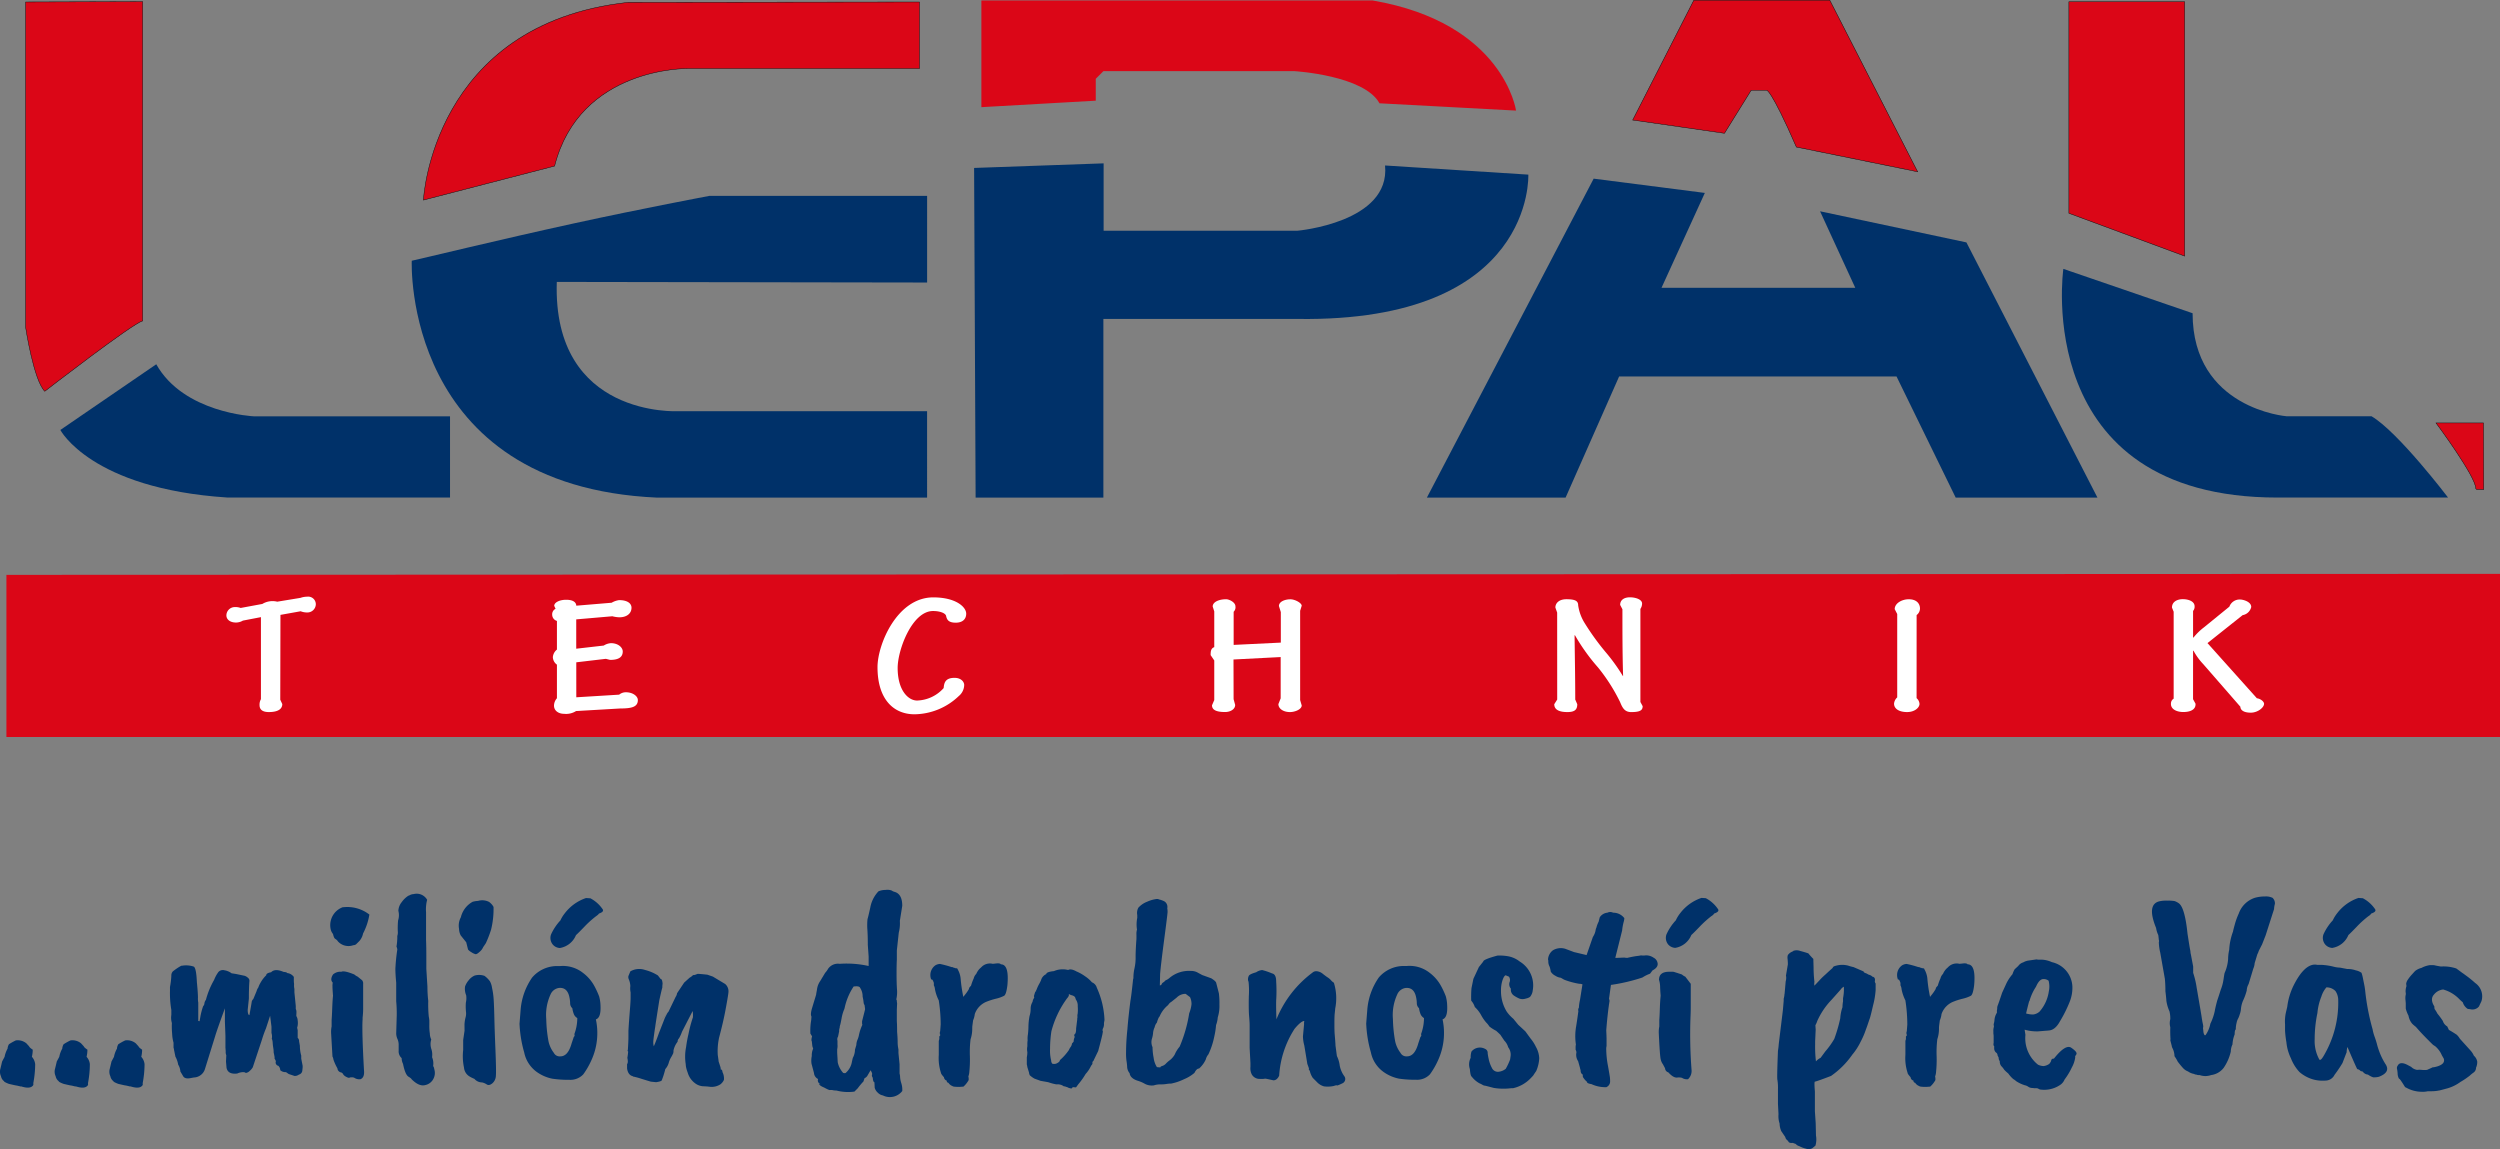 <svg xmlns="http://www.w3.org/2000/svg" width="148.403" height="68.216" viewBox="0 0 148.403 68.216">
  <rect x="0" y="0" width="148.403" height="68.216" fill="#808080" stroke="none"/>
  <g id="Group_1712" data-name="Group 1712" transform="translate(0 0.012)">
    <path id="Path_3697" data-name="Path 3697" d="M702.711,56.216v9.627H850.733V56.157Z" transform="translate(-702.33 -22.104)" fill="#db0617"/>
    <path id="Path_3698" data-name="Path 3698" d="M757.572,33.157l7.688-.272v4h11.5s5.541-.483,5.206-3.874l8.505.543s.409,8.763-13.681,8.567H765.246V52.726h-7.584Z" transform="translate(-699.748 -23.2)" fill="#003169"/>
    <path id="Path_3699" data-name="Path 3699" d="M815.268,37.536l-8.688-1.847,2.089,4.541h-11.5l2.572-5.631-6.6-.847-9.9,18.933h8.234l3.177-7.189h16.468l3.511,7.189h8.415Z" transform="translate(-698.539 -23.159)" fill="#003169"/>
    <path id="Path_3700" data-name="Path 3700" d="M740.254,52.64h16.027V47.51H741.5s-7.461.408-7.2-7.674l21.983.036V34.728H743.363s-3.949.738-8.057,1.636c-4.453.972-9.114,2.112-9.616,2.215,0,0-.577,13.382,14.565,14.062" transform="translate(-701.248 -23.113)" fill="#003169"/>
    <path id="Path_3701" data-name="Path 3701" d="M827,41.5l-7.672-2.633s-1.953,13.575,12.711,13.575h10.126s-2.952-3.888-4.542-4.826h-5.039S827,47.179,827,41.5" transform="translate(-696.845 -22.918)" fill="#003169"/>
    <path id="Path_3702" data-name="Path 3702" d="M711.462,44.275c-1.076.739-5.694,3.9-5.694,3.9s1.817,3.481,9.9,4.01H728.9V47.364H717.24s-4.155-.19-5.778-3.089" transform="translate(-702.186 -22.664)" fill="#003169"/>
    <path id="Path_3703" data-name="Path 3703" d="M718.38,63.567l.12.258c0,.268-.214.475-.8.475-.375,0-.55-.147-.55-.413a.649.649,0,0,1,.082-.351V58.665l-1.071.206a.8.8,0,0,1-.416.114c-.335,0-.563-.175-.563-.424a.5.5,0,0,1,.5-.493.889.889,0,0,1,.348.052l1.286-.238a1.17,1.17,0,0,1,.885-.134l1.379-.227a1.209,1.209,0,0,1,.4-.07.452.452,0,0,1,.51.463.5.5,0,0,1-.51.474,1.019,1.019,0,0,1-.389-.072l-1.2.215Z" transform="translate(-701.743 -22.043)" fill="#fff"/>
    <path id="Path_3704" data-name="Path 3704" d="M735.084,63.415l2.544-.156a.618.618,0,0,1,.4-.142c.428,0,.71.245.71.462,0,.414-.375.5-1.044.5l-2.625.153a1.1,1.1,0,0,1-.709.164c-.321,0-.6-.173-.6-.492a.684.684,0,0,1,.174-.433V61.478a.575.575,0,0,1-.242-.444.642.642,0,0,1,.242-.452v-1.7a.386.386,0,0,1-.281-.36.364.364,0,0,1,.2-.36l-.08-.174c0-.207.321-.362.71-.362s.589.133.6.351l2.1-.175a1.158,1.158,0,0,1,.442-.155c.509,0,.736.205.736.452,0,.33-.268.568-.724.568a1.9,1.9,0,0,1-.415-.062l-2.142.185v1.741l1.633-.187a.909.909,0,0,1,.428-.142c.429,0,.7.257.7.493,0,.352-.267.5-.751.5l-.252-.063-1.755.207Z" transform="translate(-700.874 -22.035)" fill="#fff"/>
    <path id="Path_3705" data-name="Path 3705" d="M757.361,58.449c0,.39-.283.544-.617.544-.376,0-.522-.125-.575-.392-.027-.165-.349-.3-.778-.3-1.244,0-2.1,2.309-2.1,3.379,0,1.349.641,1.935,1.151,1.935a2.2,2.2,0,0,0,1.579-.74c.026-.269.067-.607.644-.607.414,0,.576.258.576.421a.872.872,0,0,1-.321.659,3.864,3.864,0,0,1-2.625,1.083c-1.246,0-2.2-.886-2.2-2.8,0-1.35,1.165-4.14,3.309-4.14,1.365,0,1.955.586,1.955.959" transform="translate(-700.005 -22.042)" fill="#fff"/>
    <path id="Path_3706" data-name="Path 3706" d="M772.345,63.529l.093.34c0,.257-.281.423-.6.423-.574,0-.775-.155-.775-.4l.134-.31v-2.35l-.215-.318c0-.225.014-.4.215-.474V58.32l-.093-.29c0-.267.36-.433.8-.433.175,0,.55.177.55.424a.367.367,0,0,1-.106.319v1.967l2.8-.136V58.36L775.036,58c0-.267.362-.4.684-.4.266,0,.668.217.668.383l-.093.3v5.3l.093.318c0,.226-.387.393-.7.393-.391,0-.684-.2-.684-.474l.135-.341v-2.45l-2.8.144Z" transform="translate(-699.117 -22.037)" fill="#fff"/>
    <path id="Path_3707" data-name="Path 3707" d="M790.635,58.395l-.106-.3c0-.258.214-.494.654-.494.55,0,.7.113.7.371a2.711,2.711,0,0,0,.389,1.052,14.885,14.885,0,0,0,1.311,1.8,10.938,10.938,0,0,1,.953,1.337h.013c-.04-1.308-.04-2.616-.04-3.964l-.134-.258c0-.34.3-.452.576-.452.334,0,.725.123.725.37a.579.579,0,0,1-.1.319V63.7l.134.248c0,.238-.134.352-.683.352-.388,0-.521-.259-.655-.59a10.567,10.567,0,0,0-1.311-2.059,11.515,11.515,0,0,1-1.366-1.906l-.027-.009c.015,1.255.04,2.544.04,3.82l.12.277c0,.319-.146.466-.587.466s-.779-.114-.779-.466l.175-.277Z" transform="translate(-698.2 -22.042)" fill="#fff"/>
    <path id="Path_3708" data-name="Path 3708" d="M811.064,63.467a.493.493,0,0,1,.173.34c0,.227-.293.486-.736.486-.467,0-.775-.188-.775-.5a.576.576,0,0,1,.188-.371V58.473l-.149-.289c0-.35.428-.587.832-.587.519,0,.669.31.669.548a.493.493,0,0,1-.2.39Z" transform="translate(-697.293 -22.036)" fill="#fff"/>
    <path id="Path_3709" data-name="Path 3709" d="M826.736,63.529l.147.269c.026.4-.4.494-.722.494-.374,0-.764-.155-.736-.516a.333.333,0,0,1,.16-.277V58.339l-.1-.247c0-.373.35-.5.643-.5.324,0,.7.124.7.424a.381.381,0,0,1-.091.276v1.578h.026a3.573,3.573,0,0,1,.614-.6l1.515-1.233a.649.649,0,0,1,.644-.424c.158,0,.654.123.654.444a.629.629,0,0,1-.51.483L827.593,60.2l2.932,3.274c.228.032.427.2.427.33,0,.217-.372.526-.788.526-.47,0-.617-.186-.617-.35l-2.208-2.534a3.7,3.7,0,0,1-.576-.793h-.026Z" transform="translate(-696.554 -22.037)" fill="#fff"/>
    <path id="Path_3710" data-name="Path 3710" d="M843.268,47.6H840.45s2.364,3.177,2.364,3.9l.047.048h.425Z" transform="translate(-695.847 -22.507)" fill="#db0617"/>
    <path id="Path_3711" data-name="Path 3711" d="M843.268,47.6H840.45s2.364,3.177,2.364,3.9l.047.048h.425Z" transform="translate(-695.847 -22.507)" fill="none" stroke="#040506" stroke-width="0.025"/>
    <path id="Path_3712" data-name="Path 3712" d="M826.51,23.721v15.1l-6.872-2.542V23.721Z" transform="translate(-696.826 -23.631)" fill="#db0617"/>
    <path id="Path_3713" data-name="Path 3713" d="M826.51,23.721v15.1l-6.872-2.542V23.721Z" transform="translate(-696.826 -23.631)" fill="none" stroke="#040506" stroke-width="0.025"/>
    <path id="Path_3714" data-name="Path 3714" d="M806.608,23.635h-8.07l-3.63,7.114,5.448.786,1.589-2.558h.908s.25-.114,1.772,3.375l7.2,1.469Z" transform="translate(-697.99 -23.635)" fill="#db0617"/>
    <path id="Path_3715" data-name="Path 3715" d="M806.608,23.635h-8.07l-3.63,7.114,5.448.786,1.589-2.558h.908s.25-.114,1.772,3.375l7.2,1.469Z" transform="translate(-697.99 -23.635)" fill="none" stroke="#040506" stroke-width="0.025"/>
    <path id="Path_3716" data-name="Path 3716" d="M789.722,30.187s-.726-5.2-8.515-6.537H757.984v6.333l6.789-.385V28.3l.454-.454h11.351s4.131.248,5.038,1.908Z" transform="translate(-699.728 -23.634)" fill="#db0617"/>
    <path id="Path_3717" data-name="Path 3717" d="M755.8,23.736v3.951H742.038s-6.4-.113-7.9,5.788l-7.786,2.02s.5-10.457,12.145-11.736Z" transform="translate(-701.217 -23.63)" fill="#db0617"/>
    <path id="Path_3718" data-name="Path 3718" d="M755.8,23.736v3.951H742.038s-6.4-.113-7.9,5.788l-7.786,2.02s.5-10.457,12.145-11.736Z" transform="translate(-701.217 -23.63)" fill="none" stroke="#040506" stroke-width="0.025"/>
    <path id="Path_3719" data-name="Path 3719" d="M703.8,23.737V43.055s.475,3.134,1.135,3.792c0,0,5.221-4.041,5.811-4.178V23.714Z" transform="translate(-702.278 -23.631)" fill="#db0617"/>
    <path id="Path_3720" data-name="Path 3720" d="M703.8,23.737V43.055s.475,3.134,1.135,3.792c0,0,5.221-4.041,5.811-4.178V23.714Z" transform="translate(-702.278 -23.631)" fill="none" stroke="#040506" stroke-width="0.025"/>
    <path id="Path_3721" data-name="Path 3721" d="M703.282,82.606h.016a.81.81,0,0,1,.618.179l.162.178c.012.044.081.109.212.195a1.808,1.808,0,0,1-.05.423.775.775,0,0,1,.195.438,6.162,6.162,0,0,1-.113,1.137.143.143,0,0,1-.048.161q-.179.179-.683.017c0,.01-.008.014-.024.007l-.129-.031a1.505,1.505,0,0,0-.163-.032c-.037-.006-.171-.036-.4-.09-.195-.075-.291-.13-.291-.161a.488.488,0,0,1-.179-.293.638.638,0,0,1-.032-.454c.042-.173.075-.313.1-.422l.147-.275a1.564,1.564,0,0,1,.178-.488.551.551,0,0,1,.081-.26,3.556,3.556,0,0,1,.406-.227" transform="translate(-702.347 -20.86)" fill="#003169"/>
    <path id="Path_3722" data-name="Path 3722" d="M706.383,82.606h.015a.81.81,0,0,1,.618.179l.162.178c.013.044.081.109.212.195a1.81,1.81,0,0,1-.05.423.776.776,0,0,1,.195.438,6.155,6.155,0,0,1-.113,1.137.143.143,0,0,1-.048.161c-.119.119-.346.125-.683.017,0,.01-.008.014-.023.007l-.13-.031a1.559,1.559,0,0,0-.163-.032c-.037-.006-.171-.036-.4-.09-.2-.075-.292-.13-.292-.161a.488.488,0,0,1-.179-.293.639.639,0,0,1-.032-.454c.043-.173.075-.313.1-.422l.148-.275a1.55,1.55,0,0,1,.177-.488.549.549,0,0,1,.082-.26,3.3,3.3,0,0,1,.406-.227" transform="translate(-702.201 -20.86)" fill="#003169"/>
    <path id="Path_3723" data-name="Path 3723" d="M709.484,82.606h.016a.81.81,0,0,1,.618.179l.162.178c.012.044.081.109.211.195a1.806,1.806,0,0,1-.05.423.775.775,0,0,1,.195.438,6.153,6.153,0,0,1-.113,1.137.143.143,0,0,1-.048.161q-.179.179-.683.017c0,.01-.008.014-.024.007l-.129-.031a1.511,1.511,0,0,0-.163-.032c-.037-.006-.171-.036-.4-.09-.195-.075-.291-.13-.291-.161a.488.488,0,0,1-.179-.293.639.639,0,0,1-.032-.454c.042-.173.075-.313.1-.422l.147-.275a1.564,1.564,0,0,1,.178-.488.552.552,0,0,1,.081-.26,3.551,3.551,0,0,1,.406-.227" transform="translate(-702.055 -20.86)" fill="#003169"/>
    <path id="Path_3724" data-name="Path 3724" d="M712.667,78.374h.031a1.434,1.434,0,0,1,.682.048c.11.032.174.341.2.926q.064.666.064.917a1.375,1.375,0,0,0,.018.3v1.088l.081.016c0-.01.009-.075.032-.195a3.913,3.913,0,0,1,.178-.7.244.244,0,0,0,.073-.161.428.428,0,0,1,.09-.212,4.831,4.831,0,0,1,.487-1.185,2.037,2.037,0,0,1,.251-.463.355.355,0,0,1,.373-.106.935.935,0,0,1,.415.179c.087.01.188.027.308.048l.471.1a.539.539,0,0,1,.178.106.233.233,0,0,1,.1.22c-.012.087-.023.341-.032.762v.26l-.066.633a.784.784,0,0,0,.033.309l.065.048.13-.747a.3.3,0,0,1,.1-.212l.195-.47a.621.621,0,0,1,.1-.212,1.745,1.745,0,0,1,.155-.325,1.922,1.922,0,0,1,.317-.405c0-.087.1-.147.291-.179.152-.162.4-.168.747-.017a.487.487,0,0,1,.179.032c0,.022.04.039.122.049a.58.58,0,0,1,.3.212v.178a1.5,1.5,0,0,0,.016.244.945.945,0,0,0,.018.291v.2q.014.13.081.811v.179a.379.379,0,0,1,.04.2c0,.07-.007.143-.007.219a.556.556,0,0,1,.081.267.964.964,0,0,1-.032.43l.032.147v.454a.234.234,0,0,1,.082.195l.048.275a2.206,2.206,0,0,0,.081.585v.179l.083.422v.1l-.017.161a.272.272,0,0,1-.195.26l-.09.049a.388.388,0,0,1-.185.032l-.341-.114-.162-.113a.444.444,0,0,1-.34-.114.357.357,0,0,0-.114-.259.2.2,0,0,1-.147-.261c.01-.01-.017-.07-.081-.178.021-.022,0-.14-.049-.357a1.507,1.507,0,0,0-.025-.285c-.015-.091-.026-.186-.032-.284a.757.757,0,0,0-.057-.26c.011,0,.017-.038.017-.114a.68.68,0,0,0-.032-.21v-.373l-.081-.65-.245.748a6.69,6.69,0,0,0-.243.682L716.9,84.4a.81.81,0,0,1-.186.22.4.4,0,0,1-.236.121c-.021-.034-.078-.049-.171-.049a.881.881,0,0,0-.332.082c-.369.043-.58-.07-.635-.341l-.032-.374.018-.374a.464.464,0,0,1-.034-.227l-.017-.226v-.7l-.031-.828v-.8q-.471,1.283-.585,1.672l-.6,1.932a.708.708,0,0,1-.649.5l-.177.032c-.239.054-.4.017-.472-.114l-.161-.275a.866.866,0,0,0-.131-.406,1.438,1.438,0,0,0-.162-.47l-.081-.39a.536.536,0,0,0-.032-.147v-.292a2.314,2.314,0,0,1-.082-.528,4.533,4.533,0,0,1-.016-.642,1.113,1.113,0,0,1-.032-.486V81a5.871,5.871,0,0,1-.081-1.136v-.226a5.058,5.058,0,0,0,.081-.659.378.378,0,0,1,.081-.26,3.231,3.231,0,0,1,.52-.349" transform="translate(-701.893 -21.06)" fill="#003169"/>
    <path id="Path_3725" data-name="Path 3725" d="M721.866,75.055a2.126,2.126,0,0,1,1.526.439,3.7,3.7,0,0,1-.374,1.12.982.982,0,0,1-.211.439l-.211.21a.31.31,0,0,1-.161.049.844.844,0,0,1-.91-.227.447.447,0,0,0-.155-.147c-.06-.032-.1-.131-.137-.292a.673.673,0,0,1-.147-.325,1.135,1.135,0,0,1,.73-1.267Zm-.131,3.831c.108-.053.362,0,.763.163a.8.8,0,0,0,.2.13l.259.21a.288.288,0,0,1,.065.21v1.43a4.843,4.843,0,0,1-.032.582v.1q-.049.667.081,3.005c.032.3-.037.486-.21.551a.53.53,0,0,1-.357-.082.282.282,0,0,0-.114-.03h-.114l-.1.03a.491.491,0,0,1-.179-.071.4.4,0,0,1-.17-.155.179.179,0,0,0-.138-.1.268.268,0,0,1-.195-.242,2.671,2.671,0,0,1-.236-.519.542.542,0,0,0-.057-.179l-.082-1.412a1.676,1.676,0,0,1,.032-.374v-.39c.01-.118.022-.338.034-.658s.026-.576.048-.772c-.022-.281-.032-.471-.032-.568a.9.9,0,0,1,.017-.21c-.119-.119-.114-.283.016-.487a.669.669,0,0,1,.406-.163Z" transform="translate(-701.465 -21.215)" fill="#003169"/>
    <path id="Path_3726" data-name="Path 3726" d="M724.875,76.8a.63.63,0,0,0,.031-.276,4.764,4.764,0,0,1,.017-.649,1,1,0,0,0,.016-.569.877.877,0,0,1,.195-.511,1.412,1.412,0,0,1,.422-.4v.017a.546.546,0,0,1,.292-.1.713.713,0,0,1,.8.34,2.208,2.208,0,0,0-.065.731v1.655c.012.27.017.64.017,1.1v.617l.065,1.055a7.141,7.141,0,0,0,.049.844,7.106,7.106,0,0,0,.032.941,1.45,1.45,0,0,1,.032.227v.26a2.926,2.926,0,0,0,.031.519.807.807,0,0,0,.083.341.933.933,0,0,0,0,.552,1.051,1.051,0,0,1,.048.5.964.964,0,0,1,.065.52l.048.1.032.146a.726.726,0,0,1-.057.5.7.7,0,0,1-.487.388c-.245.07-.517-.046-.82-.349-.012-.032-.071-.082-.179-.147-.129-.074-.239-.33-.326-.762a.762.762,0,0,1-.081-.341.531.531,0,0,1-.178-.438v-.357a.83.83,0,0,0-.065-.325.875.875,0,0,1-.081-.341l.032-1.088a8.222,8.222,0,0,0-.032-.828v-1.1c-.034-.357-.049-.63-.049-.82a10.888,10.888,0,0,1,.114-1.144.5.5,0,0,0-.049-.179,3.325,3.325,0,0,0,.049-.632" transform="translate(-701.292 -21.25)" fill="#003169"/>
    <path id="Path_3727" data-name="Path 3727" d="M729.184,74.75a1.431,1.431,0,0,1,.309-.049.892.892,0,0,1,.658.057.879.879,0,0,1,.268.3,5.114,5.114,0,0,1-.146,1.348,6.584,6.584,0,0,1-.309.8l-.163.243a.729.729,0,0,1-.211.275c-.108.1-.187.144-.236.138a.733.733,0,0,1-.243-.113.755.755,0,0,1-.2-.155c-.012-.031-.021-.07-.032-.113l-.081-.325-.326-.406a.876.876,0,0,1-.1-.39,1.043,1.043,0,0,1,.113-.7.668.668,0,0,1,.048-.162,1.411,1.411,0,0,1,.649-.747m-.487,7.289a2,2,0,0,1,.057-.4.843.843,0,0,0,.032-.35,3.28,3.28,0,0,1-.008-.552,1.154,1.154,0,0,0,.018-.438.985.985,0,0,1-.066-.519,1.148,1.148,0,0,1,.211-.365.905.905,0,0,1,.357-.284.981.981,0,0,1,.585.016,1.476,1.476,0,0,1,.324.325,1.081,1.081,0,0,1,.122.374,4.539,4.539,0,0,1,.1.706q.025.382.041,1.1t.066,1.931c.032.807.04,1.307.024,1.5a.618.618,0,0,1-.212.447c-.124.1-.233.125-.325.065a.858.858,0,0,0-.284-.121.6.6,0,0,1-.454-.212,1.822,1.822,0,0,1-.308-.154.677.677,0,0,1-.309-.511,3.31,3.31,0,0,1-.049-1.055v-.585l.081-.552Z" transform="translate(-701.122 -21.233)" fill="#003169"/>
    <path id="Path_3728" data-name="Path 3728" d="M731.8,82l.066-.828a3.9,3.9,0,0,1,.682-1.915,1.953,1.953,0,0,1,1.558-.682h.1a1.921,1.921,0,0,1,1.362.405,2.434,2.434,0,0,1,.675.779,5.112,5.112,0,0,1,.284.618,2.237,2.237,0,0,1,.081.568c.022.466-.071.731-.275.795a3.875,3.875,0,0,1-.278,2.452,4.594,4.594,0,0,1-.47.811,1.051,1.051,0,0,1-.812.325,6.8,6.8,0,0,1-1.014-.065,2.381,2.381,0,0,1-.95-.414,1.885,1.885,0,0,1-.73-1.144A7.285,7.285,0,0,1,731.8,82m2.971-1.526c-.075-.433-.285-.635-.631-.6a.641.641,0,0,0-.5.39,2.9,2.9,0,0,0-.252,1.469,8.174,8.174,0,0,0,.131,1.3,1.713,1.713,0,0,0,.316.69.39.39,0,0,0,.39.212q.454,0,.665-.763l.131-.39a.124.124,0,0,0,.032-.162,2.769,2.769,0,0,0,.177-.958.489.489,0,0,1-.194-.21,1.428,1.428,0,0,1-.1-.374.393.393,0,0,1-.131-.309,1.9,1.9,0,0,0-.032-.291m.975-5.942.26.017a2.006,2.006,0,0,1,.715.632q.129.162-.212.275c-.01.032-.07.088-.178.163a5.865,5.865,0,0,0-.682.617c-.218.226-.385.395-.5.5a1.253,1.253,0,0,1-.957.763.588.588,0,0,1-.414-.2.614.614,0,0,1-.107-.609,3.1,3.1,0,0,1,.553-.828,2.026,2.026,0,0,1,.26-.422,2.651,2.651,0,0,1,1.266-.909" transform="translate(-700.961 -21.24)" fill="#003169"/>
    <path id="Path_3729" data-name="Path 3729" d="M739.482,83.153c.1-.227.2-.492.31-.8l.356-.909.147-.275q-3.3,3.9.065-.082l.422-.876a.467.467,0,0,0,.082-.212l.422-.632.324-.293a.8.8,0,0,0,.211-.162c.022.022.108,0,.261-.065.1,0,.292.017.583.049l.326.113.73.439a.574.574,0,0,1,.195.487c-.011.13-.069.487-.179,1.071q-.13.7-.372,1.607a3.727,3.727,0,0,0-.083,1.055c.032.217.049.34.049.374.022.065.051.157.09.276s.045.183.024.194c.075.012.114.065.114.162a.845.845,0,0,1,.089.463.681.681,0,0,1-.211.268.955.955,0,0,1-.608.147,3.453,3.453,0,0,0-.415-.032.9.9,0,0,1-.381-.114,1.2,1.2,0,0,1-.537-.7,1.943,1.943,0,0,1-.1-.34,1.207,1.207,0,0,1-.017-.162A2.858,2.858,0,0,1,741.4,83.2a7.8,7.8,0,0,1,.147-.8,7.518,7.518,0,0,1,.26-.975,1.7,1.7,0,0,0-.017-.373l-.633,1.233a2.141,2.141,0,0,1-.178.39.27.27,0,0,0-.081.2,1.253,1.253,0,0,0-.244.519.62.62,0,0,1-.016.161,1.935,1.935,0,0,1-.123.237,1.389,1.389,0,0,0-.147.349.951.951,0,0,1-.2.357,4.947,4.947,0,0,1-.21.665c-.01.044-.125.082-.34.114l-.309-.032c-.076-.022-.253-.075-.535-.162a4.406,4.406,0,0,0-.463-.13.1.1,0,0,1-.074-.032c-.183-.043-.3-.195-.339-.454v-.26c.053-.065.058-.19.016-.374a3.226,3.226,0,0,0,.048-.374c-.032-.021-.039-.059-.016-.113.021-.347.032-.59.032-.731v-.39q.031-.534.081-1.152c.034-.411.049-.676.049-.8v-.325a1.1,1.1,0,0,1-.016-.374,1.135,1.135,0,0,0-.082-.381.329.329,0,0,1-.032-.22l.114-.275a1.057,1.057,0,0,1,.876-.082,2.661,2.661,0,0,1,.762.326c.022.031.075.1.162.21.065,0,.1.092.114.275a2.093,2.093,0,0,0-.016.244q-.017.016-.179.747-.358,2.257-.357,2.452a.847.847,0,0,0,.031.275" transform="translate(-700.674 -21.049)" fill="#003169"/>
    <path id="Path_3730" data-name="Path 3730" d="M753.6,75.914a2.174,2.174,0,0,1-.064.7l-.114,1.055v.553q-.017.275-.017.828t.024.916a1.917,1.917,0,0,1-.04.609.162.162,0,0,1,.032.113l.016.13-.016.374v.682q.016.179.016.617c.021.249.032.449.032.6a2.162,2.162,0,0,0,.048.454v.212l.066.665v.553a.811.811,0,0,1,.032.218,1.516,1.516,0,0,0,.072.358,1.3,1.3,0,0,1,.057.462.93.93,0,0,1-1.152.261.543.543,0,0,1-.3-.162.6.6,0,0,1-.185-.293l-.016-.325c-.055-.01-.087-.1-.1-.275a.207.207,0,0,1-.048-.162c.032-.054,0-.147-.081-.276l-.179.309a.359.359,0,0,1-.179.162l-.066.195a4.222,4.222,0,0,0-.34.406l-.195.195a2.739,2.739,0,0,1-1.071-.065.868.868,0,0,1-.26-.032h-.114c-.021.021-.14-.027-.357-.147-.184-.075-.281-.146-.292-.212l.1.017a.233.233,0,0,1-.163-.308.433.433,0,0,1-.243-.358l-.147-.552a1.294,1.294,0,0,1,.017-.454.954.954,0,0,1,.081-.438l-.048-.147-.032-.292c-.032-.043-.027-.14.016-.293l-.1-.161a3.642,3.642,0,0,1,.048-.8l.016-.21c-.054-.087-.039-.271.049-.553l.227-.747c0-.022.016-.118.049-.292a1.11,1.11,0,0,1,.194-.519l.293-.487a1.274,1.274,0,0,0,.177-.244.713.713,0,0,1,.683-.292,5.986,5.986,0,0,1,1.721.13v-.568l-.049-.683c0-.325-.007-.622-.024-.892a3.552,3.552,0,0,1,.008-.649c.009-.012.065-.233.161-.666a1.891,1.891,0,0,1,.488-.975,1.023,1.023,0,0,1,.414-.081.735.735,0,0,1,.367.032.537.537,0,0,0,.177.082q.454.129.454.828Zm-2.062,5.244-.032-.244a.324.324,0,0,1-.058-.171,2.825,2.825,0,0,0-.057-.333.934.934,0,0,0-.147-.519c-.032-.086-.161-.113-.388-.081a3.675,3.675,0,0,0-.536,1.283.693.693,0,0,1-.048.13,2.424,2.424,0,0,0-.131.479c-.042.222-.069.35-.081.382a.59.59,0,0,0-.032.178.5.5,0,0,0-.032.212l-.064.308a.3.3,0,0,0-.034.244v.227a.876.876,0,0,1-.017.276v.227l.032.552a1.346,1.346,0,0,0,.326.632c.087.022.14.017.162-.016a1.107,1.107,0,0,0,.357-.666l.049-.21a1.037,1.037,0,0,0,.129-.488l.081-.275a.836.836,0,0,1,.066-.308,1.485,1.485,0,0,0,.081-.244,2.636,2.636,0,0,1,.211-.649.294.294,0,0,1-.017-.1v-.113q.179-.7.179-.714" transform="translate(-700.184 -21.261)" fill="#003169"/>
    <path id="Path_3731" data-name="Path 3731" d="M755.134,79.175a.708.708,0,0,1,.243-.811.559.559,0,0,1,.284-.09,5.862,5.862,0,0,1,.691.187.157.157,0,0,1,.113.032.24.24,0,0,1,.1.032c.1,0,.146.021.146.065a1.347,1.347,0,0,1,.179.568,8.557,8.557,0,0,0,.162,1.088.113.113,0,0,1,.017-.048,2.681,2.681,0,0,0,.323-.454c-.021-.022.018-.082.114-.179a2.928,2.928,0,0,1,.162-.439.542.542,0,0,1,.146-.26,1.078,1.078,0,0,1,.195-.3c.054-.049.1-.09.131-.123a.7.7,0,0,1,.649-.178c.032,0,.092-.006.179-.017.172-.021.275-.005.309.049q.5,0,.388,1.233c-.044.369-.108.579-.195.633a2.071,2.071,0,0,1-.5.178,4.067,4.067,0,0,0-.512.162,1.217,1.217,0,0,0-.73.747,1.312,1.312,0,0,1-.1.374c-.023.174-.036.275-.041.308a1.287,1.287,0,0,0-.009.195,1.971,1.971,0,0,1-.1.618,6.383,6.383,0,0,0-.041.982,7.127,7.127,0,0,1-.032.95.9.9,0,0,1-.058.275.658.658,0,0,1,.018.114v.1a1.43,1.43,0,0,1-.309.39l-.244.017c-.249,0-.384-.017-.406-.049a.485.485,0,0,1-.243-.195.114.114,0,0,1-.1-.13A.224.224,0,0,1,755.9,85c-.119-.13-.179-.217-.179-.26a2.825,2.825,0,0,1-.13-1.071v-.828a.71.71,0,0,0,.031-.114v-.147c.065-.064.076-.108.032-.13v-.129a.224.224,0,0,0,.024-.114c.006-.065.015-.179.026-.34a9.456,9.456,0,0,0-.114-1.429,2.565,2.565,0,0,1-.227-.666.549.549,0,0,0-.065-.227V79.4c-.044-.13-.082-.2-.114-.2s-.048-.014-.048-.024" transform="translate(-699.864 -21.065)" fill="#003169"/>
    <path id="Path_3732" data-name="Path 3732" d="M760.9,80.507a.517.517,0,0,1,.1-.243l-.016-.1a2.56,2.56,0,0,1,.082-.261c.01-.021.026-.021.048,0a.093.093,0,0,1,.017-.1,2.3,2.3,0,0,1,.153-.341,2.339,2.339,0,0,0,.122-.244.55.55,0,0,1,.309-.357c0-.086.152-.146.454-.178a1.312,1.312,0,0,1,.844-.066c.108-.064.271-.038.487.082a2.614,2.614,0,0,1,.52.292,1.973,1.973,0,0,1,.406.357.489.489,0,0,1,.291.325,5.089,5.089,0,0,1,.454,1.916l-.032.178a.616.616,0,0,1-.04.285.289.289,0,0,0-.042.17c.022.012.022.06,0,.147,0,.054-.086.405-.26,1.055l-.259.536c0,.022-.028.06-.083.113v.1c0,.022-.026.065-.081.13a1.878,1.878,0,0,1-.324.487,4.28,4.28,0,0,1-.439.617l-.13.179-.195-.016c-.032.053-.062.081-.089.081a1.251,1.251,0,0,1-.236-.065l.13-.016a.389.389,0,0,1-.2-.017.338.338,0,0,0-.137-.032.627.627,0,0,0-.44-.114,3.205,3.205,0,0,1-.487-.13l-.454-.081-.357-.13a1.548,1.548,0,0,1-.275-.195.386.386,0,0,1-.049-.162l-.1-.325a.934.934,0,0,0-.032-.162V83.8a1.537,1.537,0,0,0,.032-.308.83.83,0,0,1,0-.341v-.178a1.788,1.788,0,0,1,.016-.179,1.462,1.462,0,0,1,.018-.357,4.457,4.457,0,0,0,.031-.5,3.681,3.681,0,0,1,.065-.585,1.4,1.4,0,0,0,.065-.414.8.8,0,0,1,.114-.43m1.119,1.737a7.445,7.445,0,0,0-.081,1.055,2.411,2.411,0,0,0,.065.682.334.334,0,0,0,.065.195.4.4,0,0,0,.228,0c.15-.065.227-.135.227-.21a3.109,3.109,0,0,0,.535-.6.757.757,0,0,1,.1-.178.406.406,0,0,0,.082-.212.706.706,0,0,0,.1-.113.635.635,0,0,1,.066-.276c-.044-.075-.042-.133.007-.171s.073-.149.073-.333l.064-.519a.491.491,0,0,1,.017-.146.518.518,0,0,1,.009-.2,2.316,2.316,0,0,0,.006-.447.634.634,0,0,0-.113-.405l-.032-.1c-.022-.076-.109-.13-.259-.163l-.131-.064c.032.064,0,.151-.1.26a5.785,5.785,0,0,0-.927,1.948" transform="translate(-699.607 -21.049)" fill="#003169"/>
    <path id="Path_3733" data-name="Path 3733" d="M766.624,79.314a2.531,2.531,0,0,1,.065-.617,2.926,2.926,0,0,0,.064-.682c0-.282.018-.633.05-1.055V76.7a.871.871,0,0,1,.032-.292,1.982,1.982,0,0,1,.016-.7v-.162a.664.664,0,0,1,.065-.438,1.359,1.359,0,0,1,.528-.358A1.959,1.959,0,0,1,768,74.59h.083a.382.382,0,0,0,.12.041,1.337,1.337,0,0,1,.269.106.392.392,0,0,1,.161.405,1.224,1.224,0,0,1,.018.212q0,.113-.2,1.631t-.243,2.053l-.016.682a.137.137,0,0,0,.114-.081c.01-.043.059-.087.144-.13a.249.249,0,0,1,.122-.106.794.794,0,0,0,.187-.121,1.787,1.787,0,0,1,1.266-.422.8.8,0,0,1,.438.113l.244.131.536.194c.173.109.27.195.292.261l.162.632a4.618,4.618,0,0,1,.032.674,2.218,2.218,0,0,1-.1.754,1.572,1.572,0,0,1-.1.454,4.757,4.757,0,0,1-.113.715,4.5,4.5,0,0,1-.341,1.023.759.759,0,0,0-.155.3,1.581,1.581,0,0,1-.4.543c-.1,0-.188.086-.275.26a2.3,2.3,0,0,1-.617.374,3.1,3.1,0,0,1-.762.259,1.674,1.674,0,0,0-.285.025,2.087,2.087,0,0,1-.358.024,1.153,1.153,0,0,0-.38.057.875.875,0,0,1-.537-.089,2.064,2.064,0,0,0-.462-.195c-.275-.1-.425-.244-.446-.438a.612.612,0,0,1-.147-.382,3.341,3.341,0,0,0-.041-.364,3.268,3.268,0,0,1-.024-.488,13.414,13.414,0,0,1,.081-1.38q.049-.664.179-1.688.049-.243.162-1.315m1.283,2.873a.992.992,0,0,0-.1.341,1.375,1.375,0,0,1-.064.34.734.734,0,0,0,.031.52,3.424,3.424,0,0,0,.066.632,1.364,1.364,0,0,0,.194.552l.213.017c-.023-.021.005-.049.081-.081a.5.5,0,0,0,.219-.123,1.6,1.6,0,0,1,.244-.219,1.164,1.164,0,0,0,.3-.341,1.8,1.8,0,0,1,.292-.47,8.284,8.284,0,0,0,.568-1.981,2.028,2.028,0,0,0,.137-.543.944.944,0,0,0-.089-.415l-.26-.195a.736.736,0,0,0-.536.227l-.308.244a.541.541,0,0,0-.195.195,1.718,1.718,0,0,0-.488.632.3.3,0,0,1-.065.1,1.6,1.6,0,0,0-.114.309.579.579,0,0,0-.129.26" transform="translate(-699.342 -21.237)" fill="#003169"/>
    <path id="Path_3734" data-name="Path 3734" d="M776.722,84.466l-.1-.275-.179-1.088a2.229,2.229,0,0,1-.081-.553l.066-.713a.606.606,0,0,1,.015-.195q-.193,0-.583.47c-.022.032-.054.087-.1.162a5.778,5.778,0,0,0-.81,2.615c-.087.183-.2.275-.341.275-.293-.065-.454-.1-.488-.1l-.113.016h-.21a.524.524,0,0,1-.487-.292.811.811,0,0,1-.066-.422v-.227l-.048-.893V81.917c0-.152-.012-.341-.032-.569-.021-.248-.027-.641-.016-1.177a4.889,4.889,0,0,0-.017-.86.31.31,0,0,1-.032-.155.434.434,0,0,1,.049-.195q.049-.1.438-.212a.728.728,0,0,1,.358-.13,3.827,3.827,0,0,1,.584.2c.161.031.243.19.243.471a8.9,8.9,0,0,1,.008,1.006c-.016.205-.015.622.008,1.249a6.493,6.493,0,0,1,2.142-2.776.328.328,0,0,1,.244-.081.652.652,0,0,1,.374.161c.139.109.238.179.291.213a.9.9,0,0,1,.187.161.678.678,0,0,0,.171.147,3.1,3.1,0,0,1,.081,1.526c-.01.119-.022.225-.032.317s-.017.289-.017.592.005.515.017.633q.049.569.048.666l.082.617a1.776,1.776,0,0,1,.17.576,1.6,1.6,0,0,0,.285.642.28.28,0,0,1-.1.39c-.218.108-.334.154-.35.138s-.079-.006-.186.032a1.672,1.672,0,0,1-.585.024.9.9,0,0,1-.422-.26l-.243-.244a1.2,1.2,0,0,1-.179-.422c-.053-.053-.071-.1-.048-.13" transform="translate(-699.017 -21.047)" fill="#003169"/>
    <path id="Path_3735" data-name="Path 3735" d="M779.8,81.814l.065-.828a3.892,3.892,0,0,1,.683-1.915,1.953,1.953,0,0,1,1.558-.682h.1a1.921,1.921,0,0,1,1.362.405,2.433,2.433,0,0,1,.674.78,4.944,4.944,0,0,1,.285.617,2.307,2.307,0,0,1,.081.569q.031.7-.275.795a3.884,3.884,0,0,1-.277,2.452,4.594,4.594,0,0,1-.47.81,1.047,1.047,0,0,1-.813.325,6.96,6.96,0,0,1-1.015-.064,2.387,2.387,0,0,1-.949-.415,1.884,1.884,0,0,1-.73-1.144,7.207,7.207,0,0,1-.278-1.7m2.971-1.526q-.113-.65-.632-.6a.639.639,0,0,0-.5.391,2.908,2.908,0,0,0-.253,1.468,8.333,8.333,0,0,0,.131,1.3,1.728,1.728,0,0,0,.317.69.389.389,0,0,0,.39.21q.454,0,.665-.762l.13-.391a.122.122,0,0,0,.034-.161,2.781,2.781,0,0,0,.177-.958.5.5,0,0,1-.195-.212,1.446,1.446,0,0,1-.1-.374.391.391,0,0,1-.131-.308,1.883,1.883,0,0,0-.032-.292" transform="translate(-698.701 -21.058)" fill="#003169"/>
    <path id="Path_3736" data-name="Path 3736" d="M785.76,80.479a6.38,6.38,0,0,1,.016-.747l.113-.552.326-.7.259-.325c0-.087.283-.205.845-.357h.016a2.9,2.9,0,0,1,.56.032,1.543,1.543,0,0,1,.738.317,1.658,1.658,0,0,1,.78,1.712.717.717,0,0,1-.161.39.614.614,0,0,1-.245.1.6.6,0,0,1-.374.008,1.942,1.942,0,0,1-.34-.186.42.42,0,0,1-.178-.406.408.408,0,0,1-.065-.422A.358.358,0,0,0,788,79.05l-.195-.082c-.066.022-.128.119-.187.292a1.959,1.959,0,0,0-.09.633,2.3,2.3,0,0,0,.341,1.233,2.137,2.137,0,0,0,.391.423l.291.357.422.39.308.422a2.293,2.293,0,0,1,.317.494,1.5,1.5,0,0,1,.2.683,2.155,2.155,0,0,1-.179.755l-.144.21c0,.022-.06.092-.179.212a2.072,2.072,0,0,1-1.055.6h-.114a3.6,3.6,0,0,1-1.023-.017l-.5-.13a.362.362,0,0,1-.179-.057,1.225,1.225,0,0,0-.179-.089,1.489,1.489,0,0,1-.453-.391c-.055-.032-.092-.183-.113-.454a.856.856,0,0,1,.048-.665,1.11,1.11,0,0,1,.048-.374.643.643,0,0,1,.8-.162.252.252,0,0,1,.161.26,3.226,3.226,0,0,0,.058.333,1.9,1.9,0,0,0,.187.528.394.394,0,0,0,.356.244.806.806,0,0,0,.472-.179,3.726,3.726,0,0,0,.259-.553l.032-.227a.718.718,0,0,0-.147-.5.9.9,0,0,0-.227-.39l-.243-.358-.243-.227a2.331,2.331,0,0,1-.406-.259,1.143,1.143,0,0,0-.179-.227,2.311,2.311,0,0,1-.308-.447,1.9,1.9,0,0,0-.374-.479,1.06,1.06,0,0,0-.21-.374" transform="translate(-698.427 -21.086)" fill="#003169"/>
    <path id="Path_3737" data-name="Path 3737" d="M790.272,78.858a2.424,2.424,0,0,0-.065-.276.659.659,0,0,1-.082-.292c0-.086-.005-.13-.017-.13a.729.729,0,0,1,.292-.56.912.912,0,0,1,.731-.089l.519.195.748.178.372-1.071a1.113,1.113,0,0,0,.155-.357.678.678,0,0,1,.058-.21,1.577,1.577,0,0,1,.129-.341l.066-.26a.607.607,0,0,1,.454-.276.38.38,0,0,1,.34,0,.821.821,0,0,1,.667.325,1.156,1.156,0,0,1-.05.261,3.116,3.116,0,0,0-.081.47l-.406,1.624h.131l.406-.017a.847.847,0,0,0,.177.017c.239-.054.422-.09.553-.106a2.4,2.4,0,0,0,.26-.041.993.993,0,0,0,.276,0,.775.775,0,0,1,.47.138.44.44,0,0,1,.244.373c0,.147-.1.273-.308.382l-.147.195a2.165,2.165,0,0,0-.454.227,10.767,10.767,0,0,1-1.867.439l-.114.827a.362.362,0,0,1,.031.13q-.113.7-.195,1.737c.012.249.018.417.018.5v.438a.688.688,0,0,0-.018.212,5.392,5.392,0,0,0,.1.95c.065.362.1.582.113.658a1.916,1.916,0,0,1,.016.26.365.365,0,0,1-.227.358,1.943,1.943,0,0,1-.876-.179c-.195-.034-.281-.076-.26-.131a1.118,1.118,0,0,1-.259-.308.318.318,0,0,0-.017-.147c-.075-.031-.114-.118-.114-.259a.291.291,0,0,1-.032-.114l-.114-.406a.675.675,0,0,1-.1-.519.386.386,0,0,0-.049-.162v-.114a.83.83,0,0,1,.017-.195,3.333,3.333,0,0,1,.016-1.08c.065-.416.108-.716.131-.9a.253.253,0,0,1,.032-.21,2.492,2.492,0,0,1,.064-.455l.147-.925a.61.61,0,0,0-.195-.034,4.427,4.427,0,0,1-.892-.243l-.2-.114a.746.746,0,0,1-.325-.121.661.661,0,0,1-.275-.251" transform="translate(-698.216 -21.202)" fill="#003169"/>
    <path id="Path_3738" data-name="Path 3738" d="M796.4,79.4c0-.325.2-.487.6-.487h.244c.021,0,.195.054.518.162a.777.777,0,0,0,.2.13l.324.422v1.429c0,.151-.006.346-.016.584a27.5,27.5,0,0,0,.064,3.1.674.674,0,0,1-.21.552.536.536,0,0,1-.358-.082.711.711,0,0,0-.291-.016c-.152.012-.325-.092-.519-.309a.266.266,0,0,1-.195-.243l-.13-.243a.749.749,0,0,1-.131-.3q-.049-.2-.113-1.567a1.679,1.679,0,0,1,.032-.373v-.389c.01-.119.022-.338.032-.659s.027-.576.048-.771c-.021-.281-.032-.47-.032-.568a1.431,1.431,0,0,0-.064-.374m2.516-4.87.26.017a2,2,0,0,1,.713.632c.087.108.018.2-.209.275a.541.541,0,0,1-.179.163,6.145,6.145,0,0,0-.683.617c-.216.226-.383.395-.5.5a1.255,1.255,0,0,1-.957.763.6.6,0,0,1-.416-.2.616.616,0,0,1-.1-.609,3.1,3.1,0,0,1,.553-.828,1.94,1.94,0,0,1,.259-.422,2.653,2.653,0,0,1,1.267-.909" transform="translate(-697.921 -21.24)" fill="#003169"/>
    <path id="Path_3739" data-name="Path 3739" d="M803.539,80.086l.066-.747a.7.7,0,0,0,.016-.341l.113-.665c0-.1-.005-.2-.016-.317a.486.486,0,0,1,.016-.236.59.59,0,0,1,.341-.227h-.066a.585.585,0,0,1,.456-.016c.2.053.358.1.487.146a3.408,3.408,0,0,0,.293.325l.015.519a7.647,7.647,0,0,0,.05.844.692.692,0,0,0,0,.227l.275-.29a4.087,4.087,0,0,1,.365-.359c.232-.217.382-.351.446-.405,0-.054.065-.1.195-.13a1.376,1.376,0,0,1,.714-.008,2.713,2.713,0,0,0,.326.09l.6.259c0,.044.053.082.161.114l.147.081a.371.371,0,0,1,.21.114c.131.022.179.114.147.276a.216.216,0,0,0,.048.129v.391a4.78,4.78,0,0,1-.154.916c-.1.439-.168.7-.195.772s-.06.174-.1.292-.079.232-.122.341a4.842,4.842,0,0,1-.324.755,3.65,3.65,0,0,1-.488.755,5.04,5.04,0,0,1-1.265,1.266c-.509.195-.828.31-.958.34-.032,0-.032.2,0,.585V87.05l.048.714.016.731a1.286,1.286,0,0,1-.032.6l-.195.161a.5.5,0,0,1-.374.016,1.712,1.712,0,0,1-.39-.147.423.423,0,0,1-.209-.13l-.179-.064c-.152.021-.245-.017-.275-.114-.11-.087-.163-.162-.163-.227l-.243-.357a1.212,1.212,0,0,1-.1-.454,1.371,1.371,0,0,1-.064-.552l-.032-.617v-.862a2.931,2.931,0,0,0-.034-.566c-.021-.066-.01-.639.034-1.721a3.86,3.86,0,0,0,.048-.406l.244-2,.048-.552v-.13a1.283,1.283,0,0,0,.048-.292m3.475.26a2.659,2.659,0,0,0,.048-.681.53.53,0,0,0-.195.177l-.535.6a4.424,4.424,0,0,0-.845,1.25,1.31,1.31,0,0,1-.114.26l.017.26-.032.7v.179a7.269,7.269,0,0,0,.048,1.005.923.923,0,0,1,.277-.21l.275-.374a4.858,4.858,0,0,0,.535-.746,8.732,8.732,0,0,0,.357-1.234,2.415,2.415,0,0,1,.131-.65,1.976,1.976,0,0,1,.032-.34Z" transform="translate(-697.604 -21.1)" fill="#003169"/>
    <path id="Path_3740" data-name="Path 3740" d="M809.94,79.175a.708.708,0,0,1,.243-.811.559.559,0,0,1,.284-.09,5.86,5.86,0,0,1,.691.187.157.157,0,0,1,.113.032.24.24,0,0,1,.1.032c.1,0,.146.021.146.065a1.346,1.346,0,0,1,.179.568,8.543,8.543,0,0,0,.162,1.088.113.113,0,0,1,.017-.048,2.684,2.684,0,0,0,.324-.454c-.021-.022.018-.082.114-.179a2.931,2.931,0,0,1,.162-.439.542.542,0,0,1,.146-.26,1.076,1.076,0,0,1,.195-.3c.054-.049.1-.09.131-.123a.7.7,0,0,1,.649-.178c.032,0,.092-.006.179-.017.172-.021.275-.005.309.049q.5,0,.388,1.233c-.044.369-.108.579-.195.633a2.072,2.072,0,0,1-.5.178,4.068,4.068,0,0,0-.512.162,1.216,1.216,0,0,0-.73.747,1.316,1.316,0,0,1-.1.374c-.023.174-.036.275-.041.308a1.265,1.265,0,0,0-.009.195,1.972,1.972,0,0,1-.1.618,6.377,6.377,0,0,0-.041.982,7.135,7.135,0,0,1-.032.95.9.9,0,0,1-.058.275.662.662,0,0,1,.018.114v.1a1.43,1.43,0,0,1-.309.39l-.244.017c-.249,0-.384-.017-.406-.049a.485.485,0,0,1-.243-.195.114.114,0,0,1-.1-.13A.224.224,0,0,1,810.7,85c-.119-.13-.179-.217-.179-.26a2.824,2.824,0,0,1-.13-1.071v-.828a.707.707,0,0,0,.031-.114v-.147c.065-.064.076-.108.032-.13v-.129a.224.224,0,0,0,.024-.114c.006-.065.015-.179.026-.34a9.438,9.438,0,0,0-.114-1.429,2.564,2.564,0,0,1-.227-.666.55.55,0,0,0-.065-.227V79.4c-.044-.13-.082-.2-.114-.2s-.048-.014-.048-.024" transform="translate(-697.284 -21.065)" fill="#003169"/>
    <path id="Path_3741" data-name="Path 3741" d="M818.612,82.238l-.6.048a2.6,2.6,0,0,1-.8-.1l.048.309a2.005,2.005,0,0,0,.748,1.77.872.872,0,0,0,.324.082.718.718,0,0,0,.341-.13.587.587,0,0,0,.113-.179.131.131,0,0,1,.162-.13q.668-.845,1.007-.666.341.228.341.357a.226.226,0,0,1-.082.147v.1a1.709,1.709,0,0,1-.2.584,3.968,3.968,0,0,1-.43.714.71.71,0,0,1-.292.341,1.688,1.688,0,0,1-1.1.26.314.314,0,0,1-.178-.065.442.442,0,0,0-.2-.017l-.13-.016a.428.428,0,0,1-.243-.065.571.571,0,0,0-.227-.1,2.041,2.041,0,0,1-.511-.244.7.7,0,0,0-.155-.113,1.767,1.767,0,0,1-.309-.341,2.036,2.036,0,0,1-.244-.227,1.09,1.09,0,0,0-.169-.21.442.442,0,0,1-.09-.293.322.322,0,0,1-.065-.21l-.066-.13a.207.207,0,0,0-.1-.179.33.33,0,0,1-.1-.243v-.131c-.042-.021-.053-.086-.032-.194v-.422l-.016-.147v-.114a.728.728,0,0,1,.034-.275l-.018-.147a1.091,1.091,0,0,0,.05-.26.936.936,0,0,1,.144-.422v-.147a.4.4,0,0,0,.017-.13.483.483,0,0,1,.04-.178c.027-.065.111-.308.252-.731l.26-.568a2.545,2.545,0,0,1,.358-.536,1.248,1.248,0,0,1,.129-.292l.212-.195a.538.538,0,0,1,.291-.21.873.873,0,0,1,.341-.114l.454-.065a.709.709,0,0,0,.114.016h.212a1.636,1.636,0,0,1,.584.147,1.556,1.556,0,0,1,1.217,1.461,2.238,2.238,0,0,1-.161.893,7.831,7.831,0,0,1-.584,1.169q-.292.536-.7.536m.049-2.338a1.353,1.353,0,0,0-.017-.617.459.459,0,0,0-.309-.1c-.161,0-.308.152-.438.454a2.977,2.977,0,0,0-.391.861h-.016c-.119.454-.179.7-.179.73a1.5,1.5,0,0,0,.422.058.7.7,0,0,0,.374-.171,2.322,2.322,0,0,0,.553-1.218" transform="translate(-697.028 -21.075)" fill="#003169"/>
    <path id="Path_3742" data-name="Path 3742" d="M826.646,77.827l.147.779v.374a5.16,5.16,0,0,1,.21.893q.259,1.494.292,1.72c.021.152.045.292.074.422s.028.206.006.227c.011.087.019.16.024.219a.534.534,0,0,0,.033.147.17.17,0,0,0,.048.073c.017.01.036.005.057-.017a1.74,1.74,0,0,0,.277-.665,3.167,3.167,0,0,0,.26-.747c.021-.13.069-.335.144-.618.078-.227.147-.443.211-.649a2.582,2.582,0,0,0,.162-.593c.032-.21.051-.33.056-.357a1.027,1.027,0,0,1,.058-.154,2.454,2.454,0,0,0,.163-.722,2.525,2.525,0,0,1,.064-.543,3.66,3.66,0,0,1,.227-1.088c0-.021.032-.154.1-.4a4.149,4.149,0,0,1,.243-.674,1.513,1.513,0,0,1,.942-.925,2.134,2.134,0,0,1,.609-.082.886.886,0,0,1,.454.082.447.447,0,0,1,.138.357,1.345,1.345,0,0,0-.05.309l-.5,1.558-.21.535-.2.391a.806.806,0,0,1-.081.195l-.162.535a.943.943,0,0,1-.081.325l-.276.91a.837.837,0,0,0-.113.39,3.611,3.611,0,0,1-.227.617,1.637,1.637,0,0,0-.114.454,1.236,1.236,0,0,1-.081.365,1.276,1.276,0,0,1-.107.26.807.807,0,0,0-.072.22,1.585,1.585,0,0,0-.048.388q-.066.033-.066.292a1.863,1.863,0,0,0-.13.6,1,1,0,0,0-.1.422,2.817,2.817,0,0,1-.422.966,1.118,1.118,0,0,1-.747.43,1.01,1.01,0,0,1-.682,0,.429.429,0,0,1-.21-.032.156.156,0,0,1-.114-.034.829.829,0,0,1-.358-.146.775.775,0,0,1-.316-.219c-.092-.1-.192-.225-.3-.365a2.286,2.286,0,0,0-.194-.325,1.086,1.086,0,0,0-.131-.5.363.363,0,0,1-.032-.114l-.1-.388a.175.175,0,0,1,.032.064,6.878,6.878,0,0,1-.017-.779.929.929,0,0,1,0-.486,1.893,1.893,0,0,0-.048-.455,2.345,2.345,0,0,1-.186-.633c-.005-.118-.025-.308-.057-.568a7.3,7.3,0,0,0-.032-.731l-.275-1.558a2.952,2.952,0,0,1-.083-.609.272.272,0,0,0,.008-.113.543.543,0,0,1-.016-.106c-.005-.054-.014-.125-.024-.212a1.49,1.49,0,0,1-.131-.422q-.583-1.428.227-1.591a1.78,1.78,0,0,1,.43-.032,2.375,2.375,0,0,1,.431.024.864.864,0,0,1,.243.121q.372.229.535,1.819c.087.562.138.88.155.95a1.006,1.006,0,0,1,.024.219" transform="translate(-696.604 -21.243)" fill="#003169"/>
    <path id="Path_3743" data-name="Path 3743" d="M835.545,83.7l-.243.632a7.756,7.756,0,0,1-.472.7.6.6,0,0,1-.543.341,2.073,2.073,0,0,1-.771-.082,2.174,2.174,0,0,1-.763-.422,2.542,2.542,0,0,1-.511-.82,2.756,2.756,0,0,1-.268-.95,6.123,6.123,0,0,1-.081-.682v-.39a2.472,2.472,0,0,1,.048-.682c.011-.044.038-.157.081-.341a3.961,3.961,0,0,1,.39-1.3q.6-1.186,1.234-1.218h.081a.237.237,0,0,0,.1.016h.211a3.825,3.825,0,0,1,.7.1,1.694,1.694,0,0,0,.422.066l.422.081a1.464,1.464,0,0,1,.512.081.87.87,0,0,1,.34.147,2.675,2.675,0,0,1,.09.357c.042.205.072.355.089.446s.028.187.04.285a13.366,13.366,0,0,0,.422,2.208.99.99,0,0,1,.032.146,2.959,2.959,0,0,0,.114.381q.1.284.146.48a4.641,4.641,0,0,0,.179.519,3.994,3.994,0,0,0,.292.569q.357.5-.374.779a1.2,1.2,0,0,1-.341.032,1.181,1.181,0,0,1-.308-.162.409.409,0,0,1-.309-.179l-.129-.032a.312.312,0,0,0-.195-.113q-.035-.033-.585-1.315a1.243,1.243,0,0,0-.048.325m-.5-3.1a.947.947,0,0,0-.163-.544.735.735,0,0,0-.536-.22,1.5,1.5,0,0,0-.3.544,3.439,3.439,0,0,0-.236.982,7.571,7.571,0,0,0-.162,1.559,2.274,2.274,0,0,0,.26,1.169c.022.043.043.06.066.048.053,0,.139-.108.259-.325a6.177,6.177,0,0,0,.813-3.213m1.2-6.072.26.017a2.006,2.006,0,0,1,.715.632q.129.162-.211.275a.54.54,0,0,1-.179.163,5.86,5.86,0,0,0-.682.617c-.218.226-.385.395-.5.5a1.256,1.256,0,0,1-.958.763.589.589,0,0,1-.414-.2.614.614,0,0,1-.106-.609,3.082,3.082,0,0,1,.552-.828,2.022,2.022,0,0,1,.26-.422,2.651,2.651,0,0,1,1.266-.909" transform="translate(-696.25 -21.24)" fill="#003169"/>
    <path id="Path_3744" data-name="Path 3744" d="M838.8,79.575l-.016-.13a.548.548,0,0,1,.1-.244,2.3,2.3,0,0,1,.243-.308c.108-.119.173-.19.195-.212a1.031,1.031,0,0,1,.373-.178,1.514,1.514,0,0,1,.488-.162h.177a.507.507,0,0,1,.147.016c.032.01.147.032.341.065a2.4,2.4,0,0,1,.909.114c.075.054.135.1.179.13s.1.079.186.137.179.13.292.212a5.924,5.924,0,0,1,.464.382.962.962,0,0,1,.373,1.087l-.146.309a.5.5,0,0,1-.52.162l-.147-.017a.708.708,0,0,1-.292-.39c-.1-.086-.162-.146-.195-.178a2.115,2.115,0,0,0-.973-.585.811.811,0,0,0-.536.293c-.173.184-.169.422.016.714,0,.1.009.157.032.179a1.574,1.574,0,0,1,.147.243,4.759,4.759,0,0,1,.324.439.572.572,0,0,0,.261.325l.1.21c.032.012.183.1.454.276a.989.989,0,0,1,.195.243l.632.7a1.078,1.078,0,0,1,.2.309.587.587,0,0,1,.2.357.84.84,0,0,1-.072.357.346.346,0,0,1-.155.292,2.07,2.07,0,0,0-.227.186,4.655,4.655,0,0,1-.543.365,2.487,2.487,0,0,1-.747.374l-.488.13a1.457,1.457,0,0,0-.146.024,2.514,2.514,0,0,1-.422.024h-.13a1.276,1.276,0,0,1-.374.032,1.9,1.9,0,0,1-.909-.243.16.16,0,0,1-.1-.082q-.324-.52-.324-.438a.661.661,0,0,1-.089-.325,2.088,2.088,0,0,0-.042-.3.257.257,0,0,1,.05-.171q.144-.261.583-.032l.213.113a.624.624,0,0,0,.356.179,1.2,1.2,0,0,1,.275,0,1.523,1.523,0,0,0,.309,0l.292-.13H840.3a.2.2,0,0,1,.1-.024,1.591,1.591,0,0,0,.244-.057c.314-.1.438-.249.374-.454l-.114-.2a1.467,1.467,0,0,0-.391-.535l-.129-.082q-.65-.633-1.023-1.071a2.672,2.672,0,0,1-.212-.179,1.014,1.014,0,0,1-.227-.487,1.909,1.909,0,0,1-.162-.422v-.309c0-.022-.006-.086-.016-.194a.968.968,0,0,1,.007-.285.343.343,0,0,0,0-.186.947.947,0,0,1,.057-.374" transform="translate(-695.951 -21.06)" fill="#003169"/>
  </g>
</svg>
